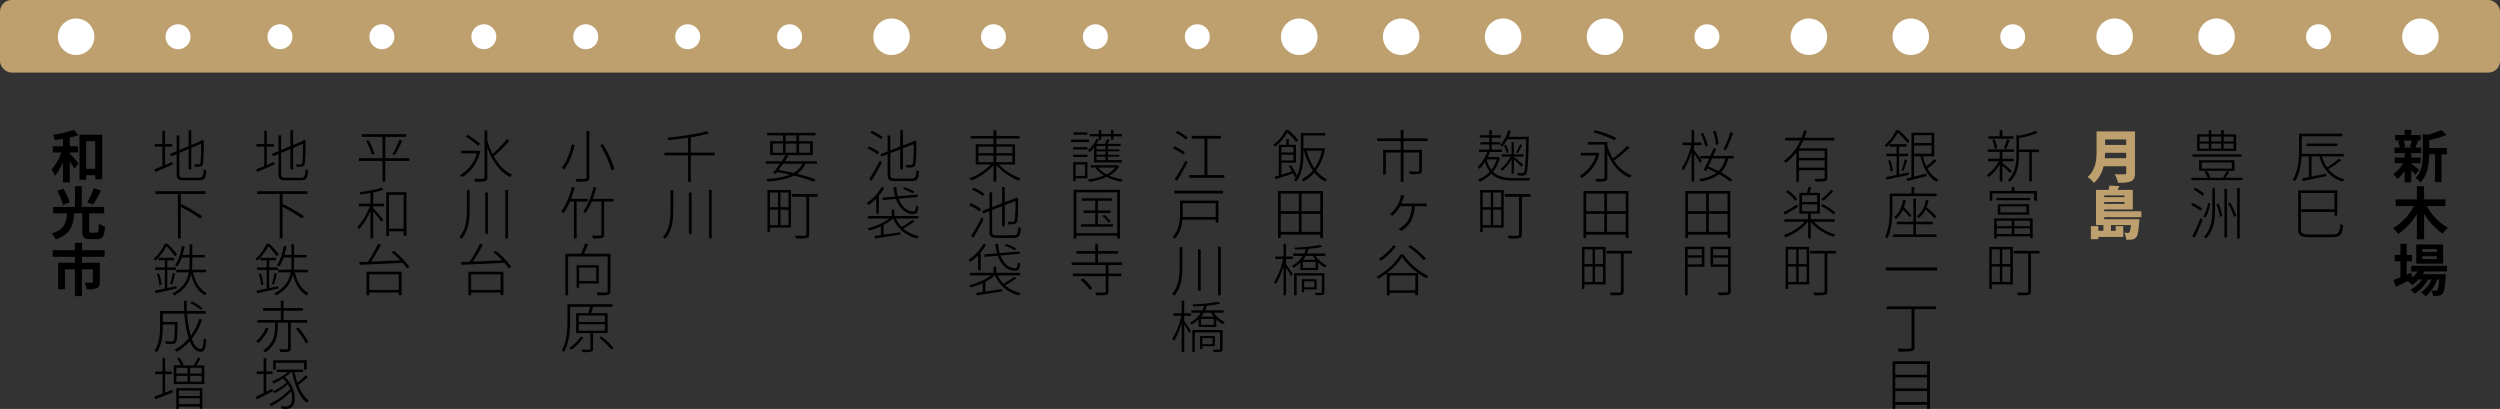 <svg xmlns="http://www.w3.org/2000/svg" width="1227.659" height="200.8"><rect width="100%" height="100%" fill="#333333" stroke="none"/><defs><clipPath id="a"><path fill="none" d="M0 0h1227.659v200.8H0z"/></clipPath></defs><g clip-path="url(#a)"><rect width="1227.659" height="35.641" fill="#bda06e" rx="5.669" transform="translate(0 .001)"/><path fill="#fff" d="M596.918 18.041a8.959 8.959 0 1 1-8.959-8.959 8.96 8.96 0 0 1 8.959 8.959"/><path fill="#bda06e" d="M587.959 6.247a11.794 11.794 0 1 1-11.794 11.794 11.807 11.807 0 0 1 11.794-11.794m0 17.918a6.125 6.125 0 1 0-6.125-6.124 6.13 6.13 0 0 0 6.125 6.125Z"/><path fill="#fff" d="M546.865 18.041a8.958 8.958 0 1 1-8.959-8.959 8.96 8.96 0 0 1 8.959 8.959"/><path fill="#bda06e" d="M537.907 6.248a11.793 11.793 0 1 1-11.793 11.793 11.807 11.807 0 0 1 11.793-11.793m0 17.918a6.124 6.124 0 1 0-6.124-6.125 6.13 6.13 0 0 0 6.124 6.124Z"/><path fill="#fff" d="M496.813 18.041a8.959 8.959 0 1 1-8.959-8.959 8.96 8.96 0 0 1 8.959 8.959"/><path fill="#bda06e" d="M487.854 6.247a11.793 11.793 0 1 1-11.794 11.794 11.807 11.807 0 0 1 11.794-11.794m0 17.918a6.125 6.125 0 1 0-6.125-6.124 6.13 6.13 0 0 0 6.125 6.124"/><path fill="#fff" d="M446.76 18.041a8.959 8.959 0 1 1-8.96-8.959 8.96 8.96 0 0 1 8.959 8.959M396.707 18.041a8.959 8.959 0 1 1-8.959-8.959 8.96 8.96 0 0 1 8.959 8.959"/><path fill="#bda06e" d="M387.748 6.248a11.793 11.793 0 1 1-11.793 11.793 11.807 11.807 0 0 1 11.793-11.793m0 17.918a6.125 6.125 0 1 0-6.124-6.125 6.13 6.13 0 0 0 6.124 6.125"/><path fill="#fff" d="M346.654 18.041a8.959 8.959 0 1 1-8.954-8.959 8.96 8.96 0 0 1 8.959 8.959"/><path fill="#bda06e" d="M337.695 6.248a11.793 11.793 0 1 1-11.793 11.793 11.807 11.807 0 0 1 11.793-11.793m0 17.918a6.125 6.125 0 1 0-6.124-6.125 6.13 6.13 0 0 0 6.124 6.125"/><path fill="#fff" d="M296.6 18.041a8.959 8.959 0 1 1-8.959-8.959 8.96 8.96 0 0 1 8.959 8.959"/><path fill="#bda06e" d="M287.643 6.248a11.793 11.793 0 1 1-11.793 11.793 11.807 11.807 0 0 1 11.793-11.793m0 17.918a6.125 6.125 0 1 0-6.124-6.125 6.13 6.13 0 0 0 6.124 6.125"/><path fill="#fff" d="M246.549 18.041a8.959 8.959 0 1 1-8.959-8.959 8.96 8.96 0 0 1 8.959 8.959"/><path fill="#bda06e" d="M237.59 6.247a11.793 11.793 0 1 1-11.794 11.794A11.807 11.807 0 0 1 237.59 6.247m0 17.918a6.125 6.125 0 1 0-6.125-6.124 6.13 6.13 0 0 0 6.125 6.124"/><path fill="#fff" d="M196.5 18.041a8.959 8.959 0 1 1-8.959-8.959 8.96 8.96 0 0 1 8.959 8.959"/><path fill="#bda06e" d="M187.537 6.247a11.793 11.793 0 1 1-11.794 11.794 11.807 11.807 0 0 1 11.794-11.794m0 17.918a6.125 6.125 0 1 0-6.125-6.124 6.13 6.13 0 0 0 6.125 6.124"/><path fill="#fff" d="M146.443 18.041a8.959 8.959 0 1 1-8.959-8.959 8.96 8.96 0 0 1 8.959 8.959"/><path fill="#bda06e" d="M137.484 6.247a11.793 11.793 0 1 1-11.794 11.794 11.807 11.807 0 0 1 11.794-11.794m0 17.918a6.125 6.125 0 1 0-6.125-6.124 6.13 6.13 0 0 0 6.125 6.124"/><path fill="#fff" d="M96.39 18.041a8.959 8.959 0 1 1-8.959-8.959 8.96 8.96 0 0 1 8.959 8.959"/><path fill="#bda06e" d="M87.431 6.247a11.793 11.793 0 1 1-11.794 11.794A11.807 11.807 0 0 1 87.431 6.247m0 17.918a6.125 6.125 0 1 0-6.125-6.124 6.13 6.13 0 0 0 6.125 6.124"/><path fill="#fff" d="M46.337 18.041a8.959 8.959 0 1 1-8.959-8.959 8.96 8.96 0 0 1 8.959 8.959M646.971 18.041a8.959 8.959 0 1 1-8.959-8.959 8.96 8.96 0 0 1 8.959 8.959M697.024 18.041a8.959 8.959 0 1 1-8.959-8.959 8.96 8.96 0 0 1 8.959 8.959M747.077 18.041a8.959 8.959 0 1 1-8.959-8.959 8.96 8.96 0 0 1 8.959 8.959M797.13 18.041a8.959 8.959 0 1 1-8.959-8.959 8.96 8.96 0 0 1 8.959 8.959M847.182 18.041a8.959 8.959 0 1 1-8.959-8.959 8.96 8.96 0 0 1 8.959 8.959"/><path fill="#bda06e" d="M838.223 6.248a11.793 11.793 0 1 1-11.793 11.793 11.807 11.807 0 0 1 11.793-11.793m0 17.918a6.124 6.124 0 1 0-6.124-6.125 6.13 6.13 0 0 0 6.124 6.124Z"/><path fill="#fff" d="M897.235 18.041a8.959 8.959 0 1 1-8.959-8.959 8.96 8.96 0 0 1 8.959 8.959M947.288 18.041a8.959 8.959 0 1 1-8.959-8.959 8.96 8.96 0 0 1 8.959 8.959M997.341 18.041a8.959 8.959 0 1 1-8.959-8.959 8.96 8.96 0 0 1 8.959 8.959"/><path fill="#bda06e" d="M988.382 6.247a11.794 11.794 0 1 1-11.794 11.794 11.807 11.807 0 0 1 11.794-11.794m0 17.918a6.125 6.125 0 1 0-6.125-6.124 6.13 6.13 0 0 0 6.125 6.125Z"/><path fill="#fff" d="M1097.447 18.041a8.959 8.959 0 1 1-8.959-8.959 8.96 8.96 0 0 1 8.959 8.959M1147.5 18.041a8.959 8.959 0 1 1-8.959-8.959 8.96 8.96 0 0 1 8.959 8.959"/><path fill="#bda06e" d="M1138.54 6.248a11.793 11.793 0 1 1-11.793 11.793 11.807 11.807 0 0 1 11.793-11.793m0 17.918a6.124 6.124 0 1 0-6.124-6.125 6.13 6.13 0 0 0 6.124 6.124Z"/><path fill="#fff" d="M1047.394 18.041a8.959 8.959 0 1 1-8.959-8.959 8.96 8.96 0 0 1 8.959 8.959M1197.552 18.041a8.959 8.959 0 1 1-8.959-8.959 8.96 8.96 0 0 1 8.959 8.959"/><path d="M1184.073 80.354c1 .7 3.32 2.54 3.963 3.042l-1.926 2.372a26 26 0 0 0-2.037-2.177v5.945h-3.21v-5.61a19.7 19.7 0 0 1-3.544 3.935 12.3 12.3 0 0 0-2.149-2.344 18.3 18.3 0 0 0 5.023-5.386h-4.242V77.34h4.912v-2.149h-4.995v-2.735h2.567a13 13 0 0 0-.837-3.07l1.7-.391h-3.125v-2.707h4.688v-2.539h3.21v2.539h4.632V69h-2.874l1.619.307c-.5 1.2-.95 2.317-1.34 3.154h2.819v2.735h-4.856v2.144h4.6v2.791h-4.6ZM1180.221 69a11 11 0 0 1 .949 3.07l-1.4.391h5.47l-1.842-.391a21 21 0 0 0 1.032-3.07Zm21.378 6.782h-2.651v13.642h-3.21V75.777h-2.847c-.027 4.159-.613 10.047-4.3 13.871a7.65 7.65 0 0 0-2.372-2.261c3.209-3.4 3.544-8.149 3.544-12V65.73l1.925.53a32.8 32.8 0 0 0 7.117-2.456l2.651 2.429a45.3 45.3 0 0 1-8.568 2.567v3.907h8.708ZM1191.719 101.2a27.7 27.7 0 0 0 10.327 10.661 13 13 0 0 0-2.484 2.9 30.94 30.94 0 0 1-9.182-9.851v12.59h-3.545v-12.449a29.5 29.5 0 0 1-9.21 9.823 17 17 0 0 0-2.484-2.846 26.65 26.65 0 0 0 10.244-10.829h-8.959v-3.293h10.409v-6.475h3.545v6.475h10.465v3.294ZM1190.519 133.321c-.223.446-.5.893-.781 1.339h11.331s-.028.754-.056 1.145c-.391 5.442-.837 7.675-1.591 8.484a2.6 2.6 0 0 1-1.842.949 18 18 0 0 1-2.819.056 6.6 6.6 0 0 0-.753-2.6c.893.084 1.618.084 1.982.084a.95.95 0 0 0 .836-.307c.391-.419.726-1.842 1.033-5.219h-1.088a19.9 19.9 0 0 1-5.582 8.261 9.1 9.1 0 0 0-2.344-1.842 15.36 15.36 0 0 0 5.191-6.419h-1.647a21.3 21.3 0 0 1-6.53 7.005 9.8 9.8 0 0 0-2.177-1.954 16.8 16.8 0 0 0 5.693-5.051h-1.647a17.4 17.4 0 0 1-3.265 2.735 11.5 11.5 0 0 0-2.177-1.954 997 997 0 0 1-5.721 2.847l-1.228-3.349c.949-.362 2.121-.837 3.433-1.367V128.3h-2.791v-3.126h2.791v-5.5h3.07v5.5h2.623v3.126h-2.623v6.586l2.233-.977.585 2.372a13.6 13.6 0 0 0 2.568-2.958h-3.153v-2.793h17.554v2.791Zm9.21-3.852h-13.2v-9.433h13.2Zm-3.07-7.144h-7.2v1.34h7.2Zm0 3.517h-7.2v1.34h7.2ZM1149.757 78.708a52.4 52.4 0 0 1-6.391 4.325 14.83 14.83 0 0 0 7.954 5 8.4 8.4 0 0 0-.893 1.144c-6-1.758-9.629-6.028-11.443-12.363h-3.851v9.907c2.2-.446 4.689-.977 7.145-1.479l.111 1.228c-4.158.893-8.568 1.786-11.582 2.428l-.279-1.284c.921-.167 2.037-.391 3.265-.642V76.81h-3.572c-.223 4.047-.977 8.707-3.237 12.2a4.2 4.2 0 0 0-1.144-.726c2.846-4.381 3.125-10.41 3.125-14.819v-7.818h21.211v1.283h-19.871v6.531c0 .67 0 1.367-.028 2.093h20.68v1.256h-10.745a19.1 19.1 0 0 0 2.484 5.33 47 47 0 0 0 5.917-4.186Zm-17.136-8.233h15.21v1.256h-15.21ZM1145.515 115.126c2.93 0 3.377-1.033 3.767-5.135a4 4 0 0 0 1.368.586c-.474 4.41-1.144 5.861-5.247 5.861h-11.554c-4.047 0-5.3-.782-5.3-4.075V93.469h19.2v12.419h-1.367v-1.814h-16.494v8.345c0 2.093.67 2.707 3.74 2.707Zm-15.629-12.364h16.494V94.78h-16.494ZM1101.152 87.3v1.144h-25.034V87.3h7.982a11.9 11.9 0 0 0-1.479-2.9l1.144-.391a11.2 11.2 0 0 1 1.591 2.991l-.781.307h7.786l-.7-.279a21.4 21.4 0 0 0 1.814-3.07l1.2.447c-.613 1.06-1.255 2.093-1.841 2.9Zm-.5-10.354h-24v-1.113h24Zm-2.54-2.846h-19.2v-8.15h5.749v-2.089h1.228v2.092h4.856v-2.092h1.228v2.092h6.14Zm-18.224 4.605h17.412v5.163h-17.415Zm.279-9.238h4.493v-2.4h-4.493Zm0 3.544h4.493V70.53h-4.493Zm1.033 9.768h14.763v-3.011H1081.2Zm4.688-13.312h4.856v-2.4h-4.856Zm0 3.544h4.856V70.53h-4.856Zm10.94-5.944h-4.856v2.4h4.856Zm0 3.46h-4.856v2.484h4.856ZM1076.677 99.665a34 34 0 0 1 4.8 2.735l-.809 1.088a30.5 30.5 0 0 0-4.745-2.846Zm3.851 7.451 1.088.754c-1.116 2.847-2.623 6.391-3.879 8.847l-1.2-.726a83 83 0 0 0 3.991-8.875m-2.512-14.958a25.3 25.3 0 0 1 4.466 3.014l-.838 1.061a26.4 26.4 0 0 0-4.437-3.154Zm7.34 7.786c-.418 2.289-1.116 5.219-2.344 6.949l-1.061-.558a18.2 18.2 0 0 0 2.345-6.7Zm2.344-7.507v9.935c0 5.442-.474 10.633-4.353 14.736a5 5 0 0 0-1.061-.809c3.712-3.908 4.131-8.848 4.131-13.927v-9.935Zm1.759 7.507a26.4 26.4 0 0 1 1.814 6.14l-1.117.363a27.4 27.4 0 0 0-1.786-6.2Zm4.158 16.662h-1.284V92.744h1.284Zm1.507-17.108a25.9 25.9 0 0 1 3.014 6.53l-1.116.5a28.9 28.9 0 0 0-2.958-6.642Zm4.744 17.61h-1.312v-24.7h1.312Z"/><path fill="#bda06e" d="M1048.417 84.9c0 2.288-.53 3.433-1.953 4.1-1.479.7-3.516.782-6.363.782a16.4 16.4 0 0 0-1.675-4.27c1.786.139 4.13.111 4.8.111.642 0 .866-.223.866-.781v-3.21h-11.136a14.84 14.84 0 0 1-4.689 8.178 15.7 15.7 0 0 0-3.153-2.931c4.1-3.405 4.437-8.624 4.437-12.782v-9.568h18.866Zm-4.325-7.2v-2.677h-10.354a47 47 0 0 1-.168 2.679Zm-10.354-6.53h10.354v-2.677h-10.354ZM1033.291 106.67v.976h17.3a14 14 0 0 1-.111 1.4c-.335 4.521-.754 6.642-1.48 7.479a3.22 3.22 0 0 1-2.009 1.089 17 17 0 0 1-2.9.111 8.5 8.5 0 0 0-.949-3.461 11 11 0 0 0 1.73.112.99.99 0 0 0 .809-.307c.279-.335.531-1.339.754-3.544h-9.824v2.819h2.344v-2.289h3.712v5.3h-12.252v1.116h-3.656v-6.419h3.656v2.289h2.484v-2.819h-3.628v-17.3h6.224c.139-.726.279-1.48.335-2.093l4.911.279a16 16 0 0 1-.865 1.814h7.452v9.628h-14.038v.893h18.252v2.931Zm0-9.88h9.963v-.837h-9.963Zm9.963 2.4h-9.963v.949h9.963Z"/><path d="M987.142 85.042a47 47 0 0 0-3.851-3.656v7.759h-1.312v-8.4a24.5 24.5 0 0 1-5.358 6.224 6.4 6.4 0 0 0-.977-.977 20.45 20.45 0 0 0 5.945-6.81H976.2v-1.229h5.777v-3.376h-5.861v-1.2h12.95v1.2h-5.777v3.376h5.582v1.228h-5.582v.893c1.116.838 4.019 3.266 4.689 3.907Zm1.507-16.913h-12.14v-1.2h5.47v-2.986h1.312v2.987h5.358Zm-9.07 4.968a16.5 16.5 0 0 0-1.228-4.409l1.116-.224a14.7 14.7 0 0 1 1.284 4.327Zm4.438-.306a26.5 26.5 0 0 0 1.59-4.382l1.256.335c-.5 1.479-1.172 3.237-1.7 4.381Zm17.219 1.9h-3.46v14.342h-1.312V74.688h-5V76c0 4.186-.53 9.517-4.521 13.34a3 3 0 0 0-.949-.921c3.768-3.544 4.186-8.428 4.186-12.419v-9.768l1.2.418a43.3 43.3 0 0 0 8.233-2.4l1.117 1a46 46 0 0 1-9.266 2.54v5.637h9.768ZM1000.231 93.777v4.8h-1.339V95h-20.541v3.572h-1.283v-4.8h10.8v-1.949h1.34v1.954Zm-20.987 13.479h18.922v9.712h-1.312v-.893h-16.326v1.061h-1.284Zm17.666-8.931h-16.494v-1.116h16.494Zm-16.382 12.755h7.372v-2.68h-7.368Zm0 3.851h7.372v-2.791h-7.368Zm.5-14.652h15.4v5.107h-15.4Zm1.255 4.019h12.838v-2.931h-12.835Zm14.568 4.1h-7.675v2.679h7.675Zm0 3.739h-7.675v2.791h7.675ZM988.426 139.684h-10.354v2.205h-1.2v-20.653h11.554Zm-10.354-10.019h3.991v-7.2h-3.991Zm0 8.791h3.991v-7.563h-3.991Zm9.126-15.992h-3.963v7.2h3.965Zm0 8.429h-3.963v7.563h3.965Zm14.317-6.391h-4.186v18.419c0 1.117-.307 1.619-1.172 1.87a28.7 28.7 0 0 1-5.247.223 8 8 0 0 0-.5-1.367c2.232.056 4.242.028 4.8.028.586-.028.753-.2.753-.726V124.5H988.9v-1.31h12.614ZM936.724 70.279a37 37 0 0 0-4.745-5.163 25.5 25.5 0 0 1-5.609 7.061 5 5 0 0 0-.893-.837 21 21 0 0 0 5.609-7.424h1.368a42.5 42.5 0 0 1 5.246 5.359Zm.641 15.573c-3.878.837-8.009 1.73-10.912 2.344l-.362-1.228c1.4-.279 3.209-.642 5.246-1.06V76.7H926.4v-1.2h4.939v-3.491h-3.432v-1.228h8.344v1.228h-3.684V75.5h4.466v1.2h-4.466v8.959c1.508-.307 3.1-.642 4.689-.977Zm-9.125-7.228a22.6 22.6 0 0 1 1.311 5.358l-1.144.279a21.1 21.1 0 0 0-1.228-5.386Zm5.553 5a46 46 0 0 0 1.535-5.358l1.2.418c-.559 1.759-1.256 3.936-1.815 5.3Zm17.164-4.605a32.7 32.7 0 0 1-4.466 3.657 12.27 12.27 0 0 0 5.331 5.441 7 7 0 0 0-.921 1.117c-3.963-2.2-6.5-6.838-7.786-12.5h-3.182v9.991c1.87-.446 3.935-.977 6-1.507l.14 1.256c-3.377.893-6.865 1.786-9.489 2.456l-.418-1.312c.725-.167 1.562-.363 2.483-.558V65.172h11.164v11.554h-5.5a24 24 0 0 0 1.646 4.912 32 32 0 0 0 4.019-3.517Zm-11.024-8.791h8.6V66.4h-8.6Zm0 5.247h8.6v-4.024h-8.6ZM929.3 96.316v6.5c0 4.159-.335 10.1-2.539 14.261a8 8 0 0 0-1.145-.753c2.149-3.991 2.373-9.517 2.373-13.508v-7.783h10.689v-3.21h1.367v3.21h10.94v1.283Zm21.713 18.784v1.255h-21.378V115.1h9.936v-4.968h-8.094V108.9h8.094V97.544h1.311V108.9h8.289v1.228h-8.289v4.972Zm-15.154-16.83a19.6 19.6 0 0 1-.977 3.628 28.7 28.7 0 0 1 3.8 3.879l-.865.838a38 38 0 0 0-3.377-3.629 13 13 0 0 1-3.35 4.55 6.6 6.6 0 0 0-1.032-.81c2.4-1.925 3.851-4.884 4.521-8.623Zm11.163 0a18 18 0 0 1-.977 3.517 52 52 0 0 1 4.94 4.6l-.921.893a49 49 0 0 0-4.493-4.381 12.25 12.25 0 0 1-3.321 4.158 8 8 0 0 0-1.005-.865c2.4-1.73 3.88-4.521 4.493-8.093ZM926.007 131.34h25.285v1.479h-25.285zM950.706 151.795h-10.549v18.5c0 1.34-.447 1.814-1.424 2.093a36 36 0 0 1-6.335.252 6.8 6.8 0 0 0-.642-1.479c2.819.083 5.275.055 6 .027.67-.027.922-.223.922-.865v-18.528h-12.2v-1.339h24.225ZM947.692 177.413v23.359h-1.368v-2.009H930.7v2.009h-1.34v-23.359Zm-17 6.642h15.628v-5.331H930.7Zm0 6.67h15.628v-5.386H930.7Zm15.628 1.312H930.7v5.414h15.628ZM885.524 68.967a34 34 0 0 1-2.037 3.852h13.842v14.372c0 1-.223 1.451-1.005 1.675a21.5 21.5 0 0 1-4.8.251 10 10 0 0 0-.474-1.34c2.065.084 3.795.056 4.325.028.5 0 .642-.167.642-.642v-3.6H883.4V89.2h-1.312V74.828a23.6 23.6 0 0 1-5.219 5.191 6 6 0 0 0-.837-1.033 24.96 24.96 0 0 0 8.093-10.019h-7.535v-1.284h8.093A31 31 0 0 0 886 63.944l1.312.307a36 36 0 0 1-1.228 3.432h14.652v1.284Zm10.493 5.08H883.4v3.516h12.615Zm0 4.716H883.4v3.572h12.615ZM882.928 101.591c-2.2 1.311-4.577 2.707-6.391 3.795l-.725-1.088c1.7-.921 4.241-2.428 6.725-3.852Zm7.814 7.283a22.8 22.8 0 0 0 10.606 6.336 6 6 0 0 0-.949 1.116c-4.131-1.368-8.68-4.13-11.191-7.368v8.094h-1.34v-8.178h-.028c-2.539 3.294-7.117 6.2-11.052 7.647a6.2 6.2 0 0 0-.921-1.116 25.15 25.15 0 0 0 10.382-6.531h-9.963v-1.228h11.582v-2.707h-4.242v-10.27h3.628a27 27 0 0 0 .837-2.874l1.4.335c-.308.837-.642 1.758-.949 2.539h5.135v10.27h-4.465v2.707h11.721v1.228Zm-9.153-10.242a18.5 18.5 0 0 0-4.633-4.382l.921-.781a18.1 18.1 0 0 1 4.688 4.27Zm3.32.586h7.452v-3.377h-7.452Zm0 4.55h7.452v-3.4h-7.452Zm15.517 1.562a34 34 0 0 0-6.223-4.242l.782-.865a34.3 34.3 0 0 1 6.307 4.1Zm-.167-11.414a40 40 0 0 1-4.912 4.661l-1.005-.7a34.3 34.3 0 0 0 4.8-4.633ZM888.426 139.684h-10.354v2.205h-1.2v-20.653h11.554Zm-10.354-10.019h3.991v-7.2h-3.991Zm0 8.791h3.991v-7.563h-3.991Zm9.126-15.992h-3.963v7.2h3.965Zm0 8.429h-3.963v7.563h3.965Zm14.317-6.391h-4.186v18.419c0 1.117-.307 1.619-1.172 1.87a28.7 28.7 0 0 1-5.247.223 8 8 0 0 0-.5-1.367c2.232.056 4.242.028 4.8.028.586-.028.753-.2.753-.726V124.5H888.9v-1.31h12.614ZM834.881 80.047c-.53-.948-1.925-3.1-2.93-4.548v13.646h-1.284V74.521a33.5 33.5 0 0 1-4.074 9.21 6.5 6.5 0 0 0-.838-1.116c1.87-2.456 3.8-7.2 4.717-11.331h-4.214V70h4.409v-6.084h1.284V70h3.6v1.284h-3.6v2.568c.838 1.032 3.21 4.27 3.74 5.107Zm13.759-2.232a13.38 13.38 0 0 1-3.54 6.865 34 34 0 0 1 5.61 3.628l-1.033.949a37.5 37.5 0 0 0-5.554-3.684c-2.149 1.7-5.107 2.875-9.07 3.6a3.8 3.8 0 0 0-.726-1.2c3.74-.587 6.5-1.591 8.512-3.1a57 57 0 0 0-4.381-2.093l-.586 1.173-1.256-.475a104 104 0 0 0 2.707-5.665h-4.382v-1.254h4.94c.586-1.34 1.144-2.623 1.591-3.768l1.34.279c-.447 1.089-.95 2.261-1.508 3.489h10.048v1.256Zm-11.191-5.833a28.5 28.5 0 0 0-2.288-6.363l1.2-.335a28.6 28.6 0 0 1 2.316 6.251Zm3.293 5.833c-.614 1.367-1.228 2.735-1.814 3.963a63 63 0 0 1 4.94 2.232 12.2 12.2 0 0 0 3.377-6.195Zm1.87-6.754a31.7 31.7 0 0 0-1.34-6.586l1.228-.2a30 30 0 0 1 1.424 6.531Zm8.512-5.749a72.5 72.5 0 0 1-3.656 8.456l-1.088-.5a56.4 56.4 0 0 0 3.4-8.456ZM849.673 93.8v23.108h-1.339v-1.7h-19.4v1.7H827.6V93.8Zm-20.736 9.908h8.875v-8.6h-8.875Zm0 10.158h8.875v-8.847h-8.875Zm19.4-18.754h-9.182v8.6h9.182Zm0 9.908h-9.182v8.847h9.182ZM836.975 131.032h-8.2v13.955h-1.34v-23.834h9.545Zm-8.2-5.637h6.921v-3.042h-6.926Zm6.921 1.116h-6.926v3.289h6.921Zm14.204 16.354c0 1.089-.306 1.619-1.088 1.843a23.4 23.4 0 0 1-4.772.251 7 7 0 0 0-.559-1.424c2.038.084 3.852.056 4.382.028s.7-.139.7-.7v-11.831h-8.568v-9.879h9.905Zm-8.623-17.47h7.284v-3.042h-7.284Zm7.284 1.116h-7.284v3.321h7.284ZM785.412 75.386a20.25 20.25 0 0 1-8.6 12.028 6 6 0 0 0-1.033-1.032 18.28 18.28 0 0 0 7.927-10.048h-7.4v-1.283h7.954l.251-.084Zm14.875-2.959a74 74 0 0 1-7.7 6.447 17.86 17.86 0 0 0 8.708 7.284 5.2 5.2 0 0 0-.921 1.117c-5.163-2.121-8.819-6.5-11.08-12.2v12.144c0 1-.251 1.451-.976 1.7a20 20 0 0 1-4.438.251 5.9 5.9 0 0 0-.5-1.367c1.841.056 3.46.056 3.907.028.5-.028.641-.168.641-.614V71h-8.149v-1.28h9.517v1.786a29 29 0 0 0 2.679 6.363 56 56 0 0 0 7.117-6.279Zm-7.368-3.516a52.8 52.8 0 0 0-10.354-3.879l.614-1.089a50.7 50.7 0 0 1 10.382 3.684ZM799.673 93.8v23.108h-1.339v-1.7h-19.4v1.7H777.6V93.8Zm-20.736 9.908h8.875v-8.6h-8.875Zm0 10.158h8.875v-8.847h-8.875Zm19.4-18.754h-9.182v8.6h9.182Zm0 9.908h-9.182v8.847h9.182ZM788.426 139.684h-10.354v2.205h-1.2v-20.653h11.554Zm-10.354-10.019h3.991v-7.2h-3.991Zm0 8.791h3.991v-7.563h-3.991Zm9.126-15.992h-3.963v7.2h3.965Zm0 8.429h-3.963v7.563h3.965Zm14.317-6.391h-4.186v18.419c0 1.117-.307 1.619-1.172 1.87a28.7 28.7 0 0 1-5.247.223 8 8 0 0 0-.5-1.367c2.232.056 4.242.028 4.8.028.586-.028.753-.2.753-.726V124.5H788.9v-1.31h12.614ZM751.375 87.443a3.2 3.2 0 0 0-.557 1.256h-7.425c-4.771 0-8.4-.726-11.023-3.433a17.3 17.3 0 0 1-5.722 3.963 6 6 0 0 0-.836-1.061 15.9 15.9 0 0 0 5.748-3.851 15.2 15.2 0 0 1-2.315-4.773 20 20 0 0 1-2.735 3.377 11 11 0 0 0-.977-.921 18.55 18.55 0 0 0 4.772-7.367h-4.019V73.46h5.052v-2.511h-4.382v-1.117h4.382v-2.26h-4.718v-1.144h4.718v-2.512h1.227v2.512h4.466v1.144h-4.466v2.26h4.02v1.117h-4.02v2.511h4.995v1.173h-5.888a25 25 0 0 1-1.06 2.512h4.883l.252-.084.782.391a18.1 18.1 0 0 1-3.349 6.893c2.455 2.456 5.888 3.1 10.242 3.1ZM730 78.289a14.6 14.6 0 0 0 2.346 5.079 15.1 15.1 0 0 0 2.623-5.079Zm10.188-9.908a20 20 0 0 1-2.484 3.712 6.7 6.7 0 0 0-1.116-.782 17.64 17.64 0 0 0 4.047-7.367l1.311.279a27 27 0 0 1-1.172 2.958h9.935v.781c-.251 12.475-.5 16.355-1.256 17.415a1.71 1.71 0 0 1-1.563.838c-.614.028-1.59.028-2.567-.028a2.94 2.94 0 0 0-.364-1.256 24 24 0 0 0 2.541.084.79.79 0 0 0 .836-.391c.558-.81.865-4.8 1.117-16.243Zm2.093 16.885v-7.089a19.5 19.5 0 0 1-4.633 5.694 5.2 5.2 0 0 0-.893-.866 16.8 16.8 0 0 0 5.024-6.112h-4.383v-1.116h4.885v-6h1.115v6h4.718v1.116h-4.718V77c.893.7 3.825 3.237 4.521 3.879l-.669 1.061c-.725-.782-2.623-2.624-3.852-3.712v7.033Zm-2.82-14.15a14.5 14.5 0 0 1 1.451 3.684l-1.031.391a15.3 15.3 0 0 0-1.368-3.8Zm8.011.112a38 38 0 0 1-2.094 3.991l-.893-.391a29 29 0 0 0 1.953-3.963ZM738.426 111.777h-10.354v2.205h-1.2V93.329h11.554Zm-10.354-10.019h3.991v-7.2h-3.991Zm0 8.791h3.991v-7.563h-3.991Zm9.128-15.992h-3.963v7.2h3.963Zm0 8.429h-3.963v7.563h3.963Zm14.315-6.386h-4.186v18.419c0 1.117-.307 1.619-1.172 1.87a28.7 28.7 0 0 1-5.247.223 8 8 0 0 0-.5-1.367c2.232.056 4.242.028 4.8.028.586-.028.753-.195.753-.726V96.6H738.9v-1.317h12.614ZM689.208 69.275V73.6h9.042v10.02c0 .948-.223 1.395-1 1.646a22 22 0 0 1-4.885.252 6.5 6.5 0 0 0-.5-1.34c2.205.056 3.879.056 4.41.028s.642-.168.642-.586v-8.708h-7.7v14.373h-1.377V74.912h-7.312v10.745h-1.311V73.6h8.623v-4.325h-11.61v-1.312h11.61v-4.186h1.368v4.186h11.777v1.312ZM689.1 97.432a28 28 0 0 1-.949 2.512h10.466a16 16 0 0 0 1.981-.084v1.451a50 50 0 0 0-1.981-.055h-3.879c-.447 6.39-2.763 9.767-6.587 12.112l-1.423-1a8.3 8.3 0 0 0 1.954-1.144c2.064-1.591 4.325-4.159 4.66-9.963h-5.8a18.5 18.5 0 0 1-3.712 4.66l-1.311-.753a15.2 15.2 0 0 0 3.907-4.717 12.8 12.8 0 0 0 1.283-3.265 7 7 0 0 0 .224-1.395l1.647.307c-.2.474-.308.893-.475 1.339M689.068 124.893a33.75 33.75 0 0 0 12.308 10.66 10.5 10.5 0 0 0-.893 1.145 39 39 0 0 1-4.075-2.568v10.856h-1.368v-1.171h-12.67v1.228h-1.34V134.1a34 34 0 0 1-4.242 2.819 4.5 4.5 0 0 0-.837-1.033c4.884-2.6 9.573-7.005 11.833-11Zm-3.517-3.992a31.4 31.4 0 0 1-7.4 7.145 7.7 7.7 0 0 0-1.117-.949 26.2 26.2 0 0 0 7.229-6.67Zm10.8 13.173a33.3 33.3 0 0 1-7.87-7.842 31.2 31.2 0 0 1-7.424 7.842Zm-1.311 1.226h-12.67v7.284h12.67Zm4.047-7.507a40.8 40.8 0 0 0-7.563-6.642l1.032-.782a43.3 43.3 0 0 1 7.647 6.587ZM636.584 69.833a35 35 0 0 0-4.382-4.8 24.7 24.7 0 0 1-6.028 6.977 3.5 3.5 0 0 0-.921-.782 21.45 21.45 0 0 0 6.056-7.312h1.423a37.7 37.7 0 0 1 4.828 4.968Zm14.094 3.209A25.6 25.6 0 0 1 646.3 83.7a15.15 15.15 0 0 0 5.358 4.353 6 6 0 0 0-.949 1.088 16.8 16.8 0 0 1-5.246-4.409 18.2 18.2 0 0 1-5.415 4.382 6.3 6.3 0 0 0-.921-1.033 16.9 16.9 0 0 0 5.526-4.41 28.8 28.8 0 0 1-4.242-9.656h-.335v1.2c0 4.3-.418 10.1-3.6 14.01a5 5 0 0 0-1.06-.781 13.6 13.6 0 0 0 1.255-1.87l-.893.446a19 19 0 0 0-.809-1.841 384 384 0 0 1-8.484 2.846l-.558-1.283a65 65 0 0 0 2.037-.587V71.117h3.712V68.3h1.2v2.819h3.544v8.761h-7.2v5.92c1.619-.5 3.433-1.06 5.219-1.646a33 33 0 0 0-1.563-2.568l1.088-.474a26 26 0 0 1 2.875 5.107c1.758-3.461 1.953-7.591 1.953-11v-9.907h11.973v1.256h-10.693v6.195h9.545l.251-.083Zm-21.462 1.842h5.944v-2.651h-5.944Zm5.945 1.089h-5.944v2.819h5.944Zm6.5-1.954a26.7 26.7 0 0 0 3.824 8.624 23.5 23.5 0 0 0 3.655-8.624ZM649.673 93.8v23.108h-1.339v-1.7h-19.4v1.7H627.6V93.8Zm-20.736 9.908h8.875v-8.6h-8.875Zm0 10.158h8.875v-8.847h-8.875Zm19.4-18.754h-9.182v8.6h9.182Zm0 9.908h-9.182v8.847h9.182ZM631.533 129.777c.809 1.06 2.818 4.046 3.293 4.8l-.809 1.06c-.419-.893-1.619-2.9-2.484-4.27v13.592h-1.256v-14.4a35.1 35.1 0 0 1-3.74 8.987 8.3 8.3 0 0 0-.837-1.117 34.3 34.3 0 0 0 4.381-11.247h-3.823v-1.256h4.019v-6.196h1.256v6.195h3.293v1.256h-3.293Zm14.457-4.1a14.66 14.66 0 0 0 5.525 4.633 5.3 5.3 0 0 0-.921 1.033 14.8 14.8 0 0 1-3.321-2.484v3.795h-8.707v-3.684a17.6 17.6 0 0 1-3.349 2.54 2.3 2.3 0 0 0-.894-.893 14.9 14.9 0 0 0 5.359-4.94h-4.633v-1.2h5.331a10 10 0 0 0 .865-2.177c-1.786.14-3.628.223-5.275.252a2.6 2.6 0 0 0-.363-.978 78.4 78.4 0 0 0 12.727-1.311l.893.977a48 48 0 0 1-6.587.949 15 15 0 0 1-.865 2.288h9.154v1.2Zm4.381 17.722c0 .754-.168 1.144-.781 1.367a14.8 14.8 0 0 1-3.517.2 5.6 5.6 0 0 0-.447-1.172c1.48.028 2.652.028 3.043 0 .334-.029.446-.112.446-.391V135.3h-12.363v9.712H635.5v-10.854h14.875Zm-9.936-1.284v1.368h-1.144v-6.391h7.257v5.023Zm5.61-13.452h-6.251v2.93h6.251Zm-4.912-2.986a14 14 0 0 1-1.311 1.926h6.251a15 15 0 0 1-1.423-1.926Zm-.7 15.434h5v-2.986h-5ZM581.086 75.861a35 35 0 0 0-5.107-3.014l.754-1a36 36 0 0 1 5.079 2.9Zm-4.214 12.057a81 81 0 0 0 5.3-9.1l.978.894c-1.48 2.9-3.517 6.586-5.136 9.1Zm1.312-23.639a38 38 0 0 1 5.051 3.21l-.837 1.088a30.8 30.8 0 0 0-5.024-3.377Zm23.052 21.685V87.3h-17.248v-1.34h7.48V68.047h-6.252v-1.34h14.317v1.34h-6.642v17.917ZM598.306 109.294h-1.34v-1.423h-16.3c-.307 3.209-1.228 6.725-3.767 9.349a4.2 4.2 0 0 0-1.061-.921c3.21-3.321 3.6-7.87 3.6-11.415v-6.391h18.867ZM600.594 95h-23.917v-1.34h23.917Zm-19.787 4.772v5.135c0 .531 0 1.089-.028 1.675h16.187v-6.81ZM580.612 121.348v9.352c0 5.275-.447 10.411-3.991 14.513a7.7 7.7 0 0 0-1.061-.893c3.322-3.851 3.712-8.735 3.712-13.62v-9.349Zm9.014 21.35h-1.34v-20.261h1.34Zm9.88 2.289h-1.367v-23.778h1.367ZM581.533 157.683c.809 1.061 2.818 4.047 3.293 4.8l-.809 1.06c-.419-.893-1.619-2.9-2.484-4.27v13.591h-1.256v-14.4a35 35 0 0 1-3.74 8.986 8.3 8.3 0 0 0-.837-1.116 34.3 34.3 0 0 0 4.381-11.247h-3.823v-1.256h4.019v-6.2h1.256v6.2h3.293v1.256h-3.293Zm14.457-4.1a14.66 14.66 0 0 0 5.525 4.633 5.3 5.3 0 0 0-.921 1.032 14.7 14.7 0 0 1-3.321-2.484v3.8h-8.707v-3.684a17.6 17.6 0 0 1-3.349 2.54 2.3 2.3 0 0 0-.894-.893 14.9 14.9 0 0 0 5.359-4.94h-4.633v-1.2h5.331a10 10 0 0 0 .865-2.177 89 89 0 0 1-5.275.251 2.6 2.6 0 0 0-.363-.977 78.6 78.6 0 0 0 12.727-1.311l.893.976a47.4 47.4 0 0 1-6.587.949 15 15 0 0 1-.865 2.289h9.154v1.2Zm4.381 17.721c0 .754-.168 1.145-.781 1.368a15 15 0 0 1-3.517.2 5.5 5.5 0 0 0-.447-1.171c1.48.027 2.652.027 3.043 0 .334-.029.446-.112.446-.392v-8.093h-12.363v9.712H585.5v-10.863h14.875Zm-9.936-1.283v1.367h-1.144v-6.391h7.257v5.024Zm5.61-13.452h-6.251v2.93h6.251Zm-4.912-2.986a14 14 0 0 1-1.311 1.926h6.251a15 15 0 0 1-1.423-1.926Zm-.7 15.433h5v-2.986h-5ZM534.742 69.749H525.9v-1.2h8.847Zm-.726 17.805h-5.8v1.368h-1.228v-9.293h7.033Zm-7.005-15.293h7.005v1.172h-7.005Zm0 3.684h7.005v1.145h-7.005Zm6.949-9.824h-6.754v-1.144h6.754Zm-5.749 20.233h4.6V80.8h-4.6Zm9.014-13.982a18 18 0 0 1-2.065 2.261 3.9 3.9 0 0 0-.977-.753 16.3 16.3 0 0 0 4.27-5.666l1.089.279v-1.507h-4.382v-1.172h4.382v-1.926h1.258v1.926h4.744v-1.926h1.256v1.926h4.158v1.172H546.8v1.647h-1.256v-1.647H540.8v1.647h-1.23a20 20 0 0 1-1.117 2.009h4.131a21 21 0 0 0 1.06-2.344l1.228.362a22 22 0 0 1-1 1.982h6.447v1.089h-6.252v1.618h5.554v.977h-5.554v1.646h5.554v.977h-5.554v1.7h6.866v1.091h-13.7Zm12.42 9.182a12.23 12.23 0 0 1-4.968 4.689 26.1 26.1 0 0 0 6.782 1.87 4.8 4.8 0 0 0-.809 1.088 26 26 0 0 1-7.257-2.317 32 32 0 0 1-8.456 2.373 7.6 7.6 0 0 0-.642-1.117 30.4 30.4 0 0 0 7.843-1.925 13.3 13.3 0 0 1-4.075-3.628l.809-.307h-3.209v-1.117h12.949l.223-.055Zm-6.81-9.823h-4.382v1.619h4.382Zm0 2.595h-4.382v1.646h4.382Zm0 2.623h-4.382v1.7h4.382Zm-3.572 5.331a12.1 12.1 0 0 0 4.158 3.349 12 12 0 0 0 4.326-3.349ZM550.008 93.19v23.974h-1.4v-1.423h-20.061v1.423h-1.34V93.19Zm-1.4 1.257h-20.061v20.038h20.066Zm-2.008 15.684v1.169h-15.737v-1.172h6.977v-5.554h-5.693v-1.228h5.693v-4.769h-6.53v-1.228h14.651v1.228H539.1v4.772h6.14v1.228h-6.14v5.554Zm-4.354-4.661a19.8 19.8 0 0 1 3.125 3.293l-.92.642a18.2 18.2 0 0 0-3.126-3.377ZM544.342 130.139v4.187h6.252v1.284h-6.252v7.451c0 1.033-.278 1.479-1.088 1.73a29 29 0 0 1-4.939.2 7 7 0 0 0-.475-1.34c2.149.056 3.963.028 4.437 0 .559 0 .7-.139.7-.586v-7.455h-16.161v-1.284h16.159v-4.187H526.23v-1.311h11.61v-4.214h-9.24V123.3h9.238v-3.57h1.339v3.57h9.8v1.312h-9.8v4.214h11.806v1.311Zm-12.586 6.561a20.7 20.7 0 0 1 4.605 4.884l-1.228.809a19.7 19.7 0 0 0-4.522-4.912ZM490.547 80.8a27.7 27.7 0 0 0 10.717 6.81 4.7 4.7 0 0 0-.977 1.116 30.1 30.1 0 0 1-11.051-7.619v8.066h-1.368v-8.038a29.85 29.85 0 0 1-10.912 7.535 4.4 4.4 0 0 0-.949-1.088 28.46 28.46 0 0 0 10.549-6.782h-7.423v-9.963h8.735v-2.791h-11.247v-1.284h11.247v-2.818h1.368v2.818h11.47v1.284h-11.47v2.791h9.209V80.8Zm-10.1-5.554h7.423v-3.237h-7.423Zm0 4.382h7.423v-3.265h-7.423Zm8.791-4.382h7.87v-3.237h-7.87Zm7.87 1.117h-7.87v3.265h7.87ZM481 103.768a27 27 0 0 0-5.051-3.014l.754-.977a25.3 25.3 0 0 1 5.023 2.874Zm-4.158 12.056a89 89 0 0 0 5.219-9.07l.976.836a103 103 0 0 1-5.023 9.1Zm5.777-19.62a27.7 27.7 0 0 0-5.275-3.069l.754-1.005a30.2 30.2 0 0 1 5.274 2.986Zm15.126 19.369c1.786 0 2.065-.81 2.289-4.158a4.1 4.1 0 0 0 1.283.586c-.279 3.655-.753 4.827-3.6 4.827h-7.981c-2.959 0-3.852-.613-3.852-3.265v-9.907l-3.07 1.171-.5-1.2 3.572-1.4v-7.78h1.314v7.282l4.884-1.9v-7.978h1.311v7.478l5.331-2.036.111-.112.252-.251.949.391-.084.279c0 5.191-.084 9.656-.391 10.8a1.89 1.89 0 0 1-1.7 1.7 21 21 0 0 1-2.652.084 3.8 3.8 0 0 0-.39-1.284c.893.056 2.037.028 2.4.028.558 0 .865-.14 1.089-.922a66.5 66.5 0 0 0 .362-9.321l-5.275 2.038v10.41h-1.311v-9.88l-4.884 1.87v10.465c0 1.563.419 1.982 2.484 1.982ZM480.3 125.367a24 24 0 0 1-3.712 3.181 17 17 0 0 0-1.032-.948 22.5 22.5 0 0 0 7.4-7.87l1.255.418a24 24 0 0 1-2.623 3.795v8.82H480.3Zm8.233 9.852a21.9 21.9 0 0 1-4.661 3.125v4.828c2.512-.362 5.387-.809 8.206-1.228l.055 1.173c-4.465.7-9.21 1.423-12.447 1.9l-.251-1.227a79 79 0 0 0 3.154-.447v-4.354a37.4 37.4 0 0 1-5.778 2.121 6.2 6.2 0 0 0-.865-1.06 31.3 31.3 0 0 0 10.829-4.828h-10.489v-1.256H487.9v-3.07h1.312v3.07h11.721v1.256h-10.972a14.4 14.4 0 0 0 2.791 4.1 37.5 37.5 0 0 0 5.275-3.461l1.088.754a38 38 0 0 1-5.553 3.489 17.34 17.34 0 0 0 7.619 3.767 6 6 0 0 0-.866 1.173 16.82 16.82 0 0 1-11.721-9.824Zm1.061-10.8a20 20 0 0 1-.782-4.661h1.34a19 19 0 0 0 .753 4.549l9.712-.837.14 1.172-9.461.838c1.479 3.907 4.214 6.279 7.228 6.223.921 0 1.172-.7 1.312-2.9a2.8 2.8 0 0 0 1.144.586c-.251 2.819-.837 3.6-2.512 3.6-3.739.028-6.893-2.875-8.512-7.4l-6.446.558-.14-1.2Zm8.735-1.479a25.6 25.6 0 0 0-4.94-2.261l.67-.837a23.2 23.2 0 0 1 4.912 2.121ZM431 75.861a27 27 0 0 0-5.051-3.014l.754-.977a25.4 25.4 0 0 1 5.023 2.874Zm-4.158 12.056a89 89 0 0 0 5.219-9.07l.976.837a103 103 0 0 1-5.023 9.1Zm5.777-19.62a27.7 27.7 0 0 0-5.275-3.069l.754-1a30.3 30.3 0 0 1 5.274 2.986Zm15.126 19.369c1.786 0 2.065-.81 2.289-4.158a4.1 4.1 0 0 0 1.283.586c-.279 3.655-.753 4.828-3.6 4.828h-7.981c-2.959 0-3.852-.614-3.852-3.265v-9.908l-3.07 1.172-.5-1.2 3.572-1.4V66.54h1.314v7.283l4.884-1.9v-7.979h1.311v7.479l5.331-2.037.111-.112.252-.251.949.391-.084.279c0 5.191-.084 9.656-.391 10.8a1.89 1.89 0 0 1-1.7 1.7 21 21 0 0 1-2.652.084 3.8 3.8 0 0 0-.39-1.284c.893.056 2.037.028 2.4.028.558 0 .865-.14 1.089-.921a66.5 66.5 0 0 0 .362-9.322l-5.275 2.038v10.41h-1.311v-9.88l-4.884 1.87v10.469c0 1.562.419 1.981 2.484 1.981ZM430.3 97.46a24 24 0 0 1-3.712 3.181 17 17 0 0 0-1.032-.948 22.5 22.5 0 0 0 7.4-7.87l1.255.418a24 24 0 0 1-2.623 3.8v8.82H430.3Zm8.233 9.852a21.9 21.9 0 0 1-4.661 3.125v4.828c2.512-.362 5.387-.809 8.206-1.228l.055 1.173c-4.465.7-9.21 1.423-12.447 1.9l-.251-1.227a79 79 0 0 0 3.154-.447v-4.354a37.4 37.4 0 0 1-5.778 2.121 6.2 6.2 0 0 0-.865-1.06 31.3 31.3 0 0 0 10.829-4.828h-10.489v-1.256H437.9v-3.07h1.312v3.07h11.721v1.256h-10.972a14.4 14.4 0 0 0 2.791 4.1 37.5 37.5 0 0 0 5.275-3.461l1.088.754a38 38 0 0 1-5.553 3.489 17.34 17.34 0 0 0 7.619 3.767 6 6 0 0 0-.866 1.173 16.82 16.82 0 0 1-11.721-9.824Zm1.061-10.8a20 20 0 0 1-.782-4.661h1.34a19 19 0 0 0 .753 4.549l9.712-.837.14 1.172-9.461.838c1.479 3.907 4.214 6.279 7.228 6.223.921 0 1.172-.7 1.312-2.9a2.8 2.8 0 0 0 1.144.586c-.251 2.819-.837 3.6-2.512 3.6-3.739.028-6.893-2.875-8.512-7.4l-6.446.558-.14-1.2Zm8.735-1.479a25.6 25.6 0 0 0-4.94-2.261l.67-.837a23.2 23.2 0 0 1 4.912 2.121ZM395.543 80.382a11.1 11.1 0 0 1-4.159 4.967 74 74 0 0 1 9.015 2.763l-.837 1.117a68.4 68.4 0 0 0-9.657-2.987c-3.153 1.619-7.451 2.484-13.005 2.875a4.4 4.4 0 0 0-.558-1.228c4.856-.279 8.679-.921 11.582-2.121-2.038-.474-4.186-.893-6.335-1.284l-.726.949-1.256-.53c.977-1.2 2.177-2.847 3.377-4.521h-6.949v-1.2h7.814c.726-1.06 1.424-2.092 2.01-3.014h-7.647V69.33h6.307v-2.847h-7.759v-1.228h23.723v1.228h-8.094v2.847h6.754v6.837H386l1.2.335c-.558.838-1.172 1.758-1.814 2.679h15.8v1.2ZM379.495 75h5.023v-4.5h-5.023Zm5.08 5.387c-.782 1.088-1.535 2.148-2.261 3.1 2.484.419 4.968.922 7.312 1.451a10.35 10.35 0 0 0 4.41-4.548ZM385.8 69.33h5.3v-2.847h-5.3Zm5.3 1.172h-5.3V75h5.3ZM392.389 75h5.442v-4.5h-5.442ZM388.426 111.777h-10.354v2.205h-1.2V93.329h11.554Zm-10.354-10.019h3.991v-7.2h-3.991Zm0 8.791h3.991v-7.563h-3.991Zm9.128-15.992h-3.963v7.2h3.963Zm0 8.429h-3.963v7.563h3.963Zm14.315-6.386h-4.186v18.419c0 1.117-.307 1.619-1.172 1.87a28.7 28.7 0 0 1-5.247.223 8 8 0 0 0-.5-1.367c2.232.056 4.242.028 4.8.028.586-.028.753-.195.753-.726V96.6H388.9v-1.317h12.614ZM350.985 76.28h-11.749v12.949h-1.368V76.28h-11.61v-1.312h11.61V67.6c-3.237.5-6.614.921-9.739 1.227a6.7 6.7 0 0 0-.392-1.2c6.81-.7 15.015-1.843 19.341-3.238l1.032 1.117a71 71 0 0 1-8.874 1.925v7.535h11.749ZM330.612 93.442v9.349c0 5.275-.447 10.41-3.991 14.512a8 8 0 0 0-1.061-.893c3.322-3.851 3.712-8.735 3.712-13.619v-9.349Zm9.014 21.349h-1.34V94.53h1.34Zm9.88 2.289h-1.367V93.3h1.367ZM282.2 71.2c-.921 3.991-2.6 8.931-5.247 12.028a6.5 6.5 0 0 0-1.228-.725c2.624-3.014 4.243-7.787 5-11.582Zm7.2-6.866v22.718c0 1.228-.363 1.7-1.2 1.925a25.7 25.7 0 0 1-5.024.252 8.6 8.6 0 0 0-.586-1.424c2.177.056 4.1.028 4.689 0 .558 0 .725-.195.725-.725V64.334Zm6.614 6.447c2.512 3.907 4.912 9.015 5.637 12.308l-1.395.558a44.6 44.6 0 0 0-5.526-12.364ZM283.152 98.968v18.168h-1.312V98.968h-1.982a29.4 29.4 0 0 1-3.1 5.693 13 13 0 0 0-1.173-.837c2.289-2.9 4.131-7.424 5.219-12.028l1.368.278a50 50 0 0 1-1.786 5.582h8.289v1.312Zm18.112 0h-4.605v16.1c0 1.088-.279 1.535-1.033 1.786a20.3 20.3 0 0 1-4.381.251 6.6 6.6 0 0 0-.53-1.451c1.9.056 3.516.056 3.99.028s.615-.139.615-.586V98.968h-4.745a27.7 27.7 0 0 1-3.042 5.666 9 9 0 0 0-1.144-.81c2.289-2.9 4.019-7.4 5.051-12.028l1.312.278a48 48 0 0 1-1.675 5.582h10.187ZM299.729 142.894c0 1.116-.279 1.646-1.144 1.869a27.6 27.6 0 0 1-5.163.251 5.3 5.3 0 0 0-.5-1.451c2.233.084 4.187.056 4.773.028.558-.028.7-.167.7-.7v-16.966h-19.43v19.089h-1.339v-20.4h7.647a39 39 0 0 0 1.981-5l1.591.335c-.67 1.507-1.423 3.265-2.121 4.66h13.005Zm-15.322-3.657v2.01h-1.255v-11.024h10.884v9.014Zm0-1.255h8.373v-6.531h-8.373ZM291.217 163.544v7.7c0 .838-.2 1.256-.893 1.451a19 19 0 0 1-4.3.224 4.7 4.7 0 0 0-.475-1.2c1.87.028 3.349.028 3.8.028.447-.028.559-.168.559-.5v-7.7H282.9V153.8h5.972a31 31 0 0 0 .921-3.153h-9.823v6.642c0 4.521-.335 11.024-2.987 15.545a5.5 5.5 0 0 0-1.116-.7c2.54-4.409 2.791-10.465 2.791-14.875v-7.87h22.131v1.256H291.3c-.335 1.061-.7 2.205-1.06 3.153h8.149v9.741Zm-4.689 2.149a27.2 27.2 0 0 1-5.889 6.084c-.251-.224-.809-.614-1.116-.838a22.3 22.3 0 0 0 5.693-5.637Zm-2.316-7.592h12.81v-3.153h-12.81Zm0 4.3h12.81v-3.181h-12.81Zm11.051 2.819a29.6 29.6 0 0 1 6 5.693l-1.06.782a31.3 31.3 0 0 0-5.972-5.8ZM235.859 74.325c-1.535 6.2-5 10.41-8.931 12.671a3.9 3.9 0 0 0-1.033-1.005 17.67 17.67 0 0 0 8.289-10.661h-7.675v-1.34h8.234l.278-.028Zm-1.089-2.707a42.5 42.5 0 0 0-6.111-4.6l.948-.865a48.6 48.6 0 0 1 6.168 4.493Zm15.35-2.428a77.6 77.6 0 0 1-7.675 7.507c2.289 4.075 5.331 7.424 9.07 9.071a7 7 0 0 0-1.032 1.172c-5.108-2.512-8.847-8.038-11.192-14.484V87.08c0 1.2-.335 1.674-1.172 1.9a20.8 20.8 0 0 1-4.8.279 6.6 6.6 0 0 0-.53-1.451c2.065.056 3.879.028 4.437 0 .53-.028.7-.167.7-.7V64h1.367v4.884a37 37 0 0 0 2.6 6.754 57.6 57.6 0 0 0 7.033-7.312ZM230.612 93.442v9.349c0 5.275-.447 10.41-3.991 14.512a8 8 0 0 0-1.061-.893c3.322-3.851 3.712-8.735 3.712-13.619v-9.349Zm9.014 21.349h-1.34V94.53h1.34Zm9.88 2.289h-1.367V93.3h1.367ZM249.868 131.87a28 28 0 0 0-2.149-2.791c-7.758.39-15.963.725-21.1.949l-.112-1.368 4.159-.139a61.6 61.6 0 0 0 4.995-8.819l1.4.53a88 88 0 0 1-4.884 8.233c4.27-.167 9.377-.391 14.4-.614a43 43 0 0 0-4.214-3.935l1.033-.782a39 39 0 0 1 7.591 7.871ZM230 133.433h17.219v11.5h-1.395V143.7h-14.487v1.311H230Zm1.339 8.958h14.485v-7.675h-14.487ZM200.985 79.042h-11.777V89.2h-1.34V79.042h-11.61V77.7h11.61V67.209h-10.186V65.9h21.768v1.312h-10.242V77.7h11.777Zm-20.011-10.215a34.2 34.2 0 0 1 2.9 6.671l-1.256.474a36 36 0 0 0-2.818-6.782Zm11.75 6.894a43.4 43.4 0 0 0 3.4-7.061l1.4.475a63 63 0 0 1-3.655 7ZM183.263 100h5.33v1.284h-5.33v.837c.949 1.033 4.214 4.856 4.912 5.805l-.893 1.061c-.7-1.061-2.735-3.657-4.019-5.247v13.312h-1.339v-13.619a33.3 33.3 0 0 1-5.638 9.238 4.4 4.4 0 0 0-.809-1.173 31.6 31.6 0 0 0 6.112-10.214H176.2V100h5.722v-5.247c-1.675.279-3.4.53-4.968.726a6 6 0 0 0-.419-1.089c3.74-.5 8.345-1.311 10.745-2.288l.949 1.06a31 31 0 0 1-4.968 1.34Zm16.327-5.61v21.35h-1.368v-2.176h-7.228v2.372h-1.312V94.39Zm-1.368 1.31h-7.228v16.577h7.228ZM199.868 131.87a28 28 0 0 0-2.149-2.791c-7.758.39-15.963.725-21.1.949l-.112-1.368 4.159-.139a61.6 61.6 0 0 0 4.995-8.819l1.4.53a88 88 0 0 1-4.884 8.233c4.27-.167 9.377-.391 14.4-.614a43 43 0 0 0-4.214-3.935l1.033-.782a39 39 0 0 1 7.591 7.871ZM180 133.433h17.219v11.5h-1.395V143.7h-14.487v1.311H180Zm1.339 8.958h14.485v-7.675h-14.487ZM131.03 81.024c1.144-.475 2.345-1.005 3.545-1.48l.251 1.2a396 396 0 0 1-8.512 3.712l-.531-1.311c1.089-.419 2.456-.949 3.964-1.591v-9.517h-3.8v-1.284h3.8v-6.558h1.283v6.558h3.545v1.284h-3.545Zm16.829 6.276c1.7 0 1.981-.837 2.205-4.27a3.5 3.5 0 0 0 1.228.558c-.251 3.768-.726 4.94-3.433 4.94h-7.452c-2.818 0-3.655-.614-3.655-3.154v-9.709l-2.624 1.089-.558-1.173 3.182-1.367v-7.759h1.283v7.257l4.6-1.954v-7.842h1.284v7.34l4.549-1.926.419-.391.279-.251.921.391-.056.307a96 96 0 0 1-.331 10.884 1.624 1.624 0 0 1-1.563 1.535 18 18 0 0 1-2.428.112 4.5 4.5 0 0 0-.391-1.228c.782.055 1.842.055 2.205.055.447 0 .782-.139.949-.865a84 84 0 0 0 .279-9.293l-4.828 2.037v10.522h-1.283v-9.991l-4.6 1.953v10.326c0 1.451.419 1.87 2.317 1.87ZM138.761 95.227v5.358l.279-.335a78 78 0 0 1 10.187 5.917l-.865 1.172a77 77 0 0 0-9.6-5.777v15.517h-1.4V95.227h-11.076v-1.34h24.643v1.34ZM135.914 125.925a34.5 34.5 0 0 0-4.158-5 24.2 24.2 0 0 1-5.47 7.033 6 6 0 0 0-.893-.809 21.2 21.2 0 0 0 5.5-7.425h1.367a39 39 0 0 1 4.633 5.192Zm.838 15.713c-3.712.865-7.592 1.73-10.438 2.345l-.307-1.285c1.367-.25 3.07-.585 4.939-.976v-9.182h-4.716v-1.228h4.716v-3.489h-3.125V126.6h7.7v1.228h-3.35v3.489h4.27v1.228h-4.27v8.931c1.452-.307 2.959-.642 4.466-.949Zm-8.624-7.34a22.2 22.2 0 0 1 1.2 5.526l-1.116.279a22 22 0 0 0-1.145-5.554Zm5.414 5.052a42 42 0 0 0 1.284-5.3l1.172.307c-.447 1.759-.977 3.907-1.479 5.3Zm11.275-5.61c1.061 4.717 3.237 8.457 6.754 10.214a3.9 3.9 0 0 0-.949 1.089c-3.433-1.926-5.582-5.526-6.782-10.243-.865 3.712-3.014 7.452-8.289 10.3a5 5 0 0 0-.921-1.005c5.526-2.819 7.452-6.643 8.122-10.354h-6.2v-1.284h6.391a34 34 0 0 0 .167-4.047v-1.981h-3.823a19 19 0 0 1-2.149 4.465 7.7 7.7 0 0 0-1.172-.725c1.7-2.289 2.763-5.777 3.377-9.4l1.312.223a32 32 0 0 1-.977 4.186h3.432v-5.22h1.312v5.22h6.168v1.256h-6.168v1.981a34 34 0 0 1-.195 4.047h6.977v1.284ZM131.9 161.34a21.55 21.55 0 0 1-5.052 7.116 5.2 5.2 0 0 0-1.088-.809 17.8 17.8 0 0 0 4.772-6.7Zm10.912-2.875v12.559c0 .948-.224 1.367-.949 1.618a18.3 18.3 0 0 1-4.158.223 6.3 6.3 0 0 0-.531-1.339c1.787.056 3.266.028 3.684 0 .447-.028.559-.14.559-.474v-12.587h-5.024v1.9c0 3.962-.558 8.93-6.223 12.726a4 4 0 0 0-.978-.949c5.415-3.572 5.861-8.205 5.861-11.777v-1.9H126.4v-1.284h11.5v-4.6h-8.763v-1.312h8.763v-3.6h1.34v3.6h9.516v1.312h-9.516v4.6h11.638v1.284Zm3.712 2.4a42 42 0 0 1 4.912 7l-1.256.67a43 43 0 0 0-4.828-7.117ZM134.045 192.092a775 775 0 0 1-7.954 4.047l-.5-1.283c1.061-.5 2.4-1.145 3.88-1.842v-9.35h-3.377v-1.284h3.377v-6.474h1.283v6.474h3.042v1.284h-3.042v8.736l3.015-1.479Zm17.136-6.921a49 49 0 0 1-4.717 3.851c1.283 3.322 3.042 6.113 5.191 7.62a6.8 6.8 0 0 0-1.033 1.144c-3.572-2.735-5.917-8.736-7.172-15.071h-.419a33 33 0 0 1-3.182 2.512c5.666 4.828 5.917 12.726 3.322 14.708a3.65 3.65 0 0 1-2.624.865c-.558 0-1.423-.028-2.288-.056a3.2 3.2 0 0 0-.363-1.284c.949.084 1.87.112 2.4.112a2.41 2.41 0 0 0 1.842-.53c1.256-.921 1.731-3.74.837-6.838a37.4 37.4 0 0 1-9.879 7.229 6.2 6.2 0 0 0-.809-1.089 31.2 31.2 0 0 0 10.27-7.368 12 12 0 0 0-1.2-2.288 35 35 0 0 1-6.5 4.409 3.9 3.9 0 0 0-.865-.921 27 27 0 0 0 6.781-4.325 16 16 0 0 0-1.9-2.01 34.5 34.5 0 0 1-4.493 2.484 9 9 0 0 0-.893-.949 32.2 32.2 0 0 0 7.925-4.661h-5.525v-1.228h12.949v1.228h-4.214a44 44 0 0 0 1.423 5.247 34.6 34.6 0 0 0 4.159-3.711Zm-15.769-3.628h-1.284v-4.632h16.494v4.632h-1.312v-3.376h-13.9ZM81.03 81.024c1.144-.475 2.345-1.005 3.545-1.48l.251 1.2a396 396 0 0 1-8.512 3.712l-.531-1.311c1.089-.419 2.456-.949 3.964-1.591v-9.517h-3.8v-1.284h3.8v-6.558h1.283v6.558h3.545v1.284H81.03ZM97.859 87.3c1.7 0 1.981-.837 2.205-4.27a3.5 3.5 0 0 0 1.228.558c-.251 3.768-.726 4.94-3.433 4.94h-7.452c-2.818 0-3.655-.614-3.655-3.154v-9.709l-2.624 1.089-.558-1.173 3.182-1.367v-7.759h1.283v7.257l4.6-1.954v-7.842h1.284v7.34l4.549-1.926.419-.391.279-.251.921.391-.056.307A96 96 0 0 1 99.7 80.27a1.624 1.624 0 0 1-1.563 1.535 18 18 0 0 1-2.428.112 4.5 4.5 0 0 0-.391-1.228c.782.055 1.842.055 2.205.055.447 0 .782-.139.949-.865a84 84 0 0 0 .279-9.293l-4.828 2.037v10.522H92.64v-9.991l-4.6 1.953v10.326c0 1.451.419 1.87 2.317 1.87ZM88.761 95.227v5.358l.279-.335a78 78 0 0 1 10.187 5.917l-.865 1.172a77 77 0 0 0-9.6-5.777v15.517h-1.4V95.227H76.286v-1.34h24.643v1.34ZM85.914 125.925a34.5 34.5 0 0 0-4.158-5 24.2 24.2 0 0 1-5.47 7.033 6 6 0 0 0-.893-.809 21.2 21.2 0 0 0 5.5-7.425h1.367a39 39 0 0 1 4.633 5.192Zm.838 15.713c-3.712.865-7.592 1.73-10.438 2.345l-.307-1.285c1.367-.25 3.07-.585 4.939-.976v-9.182H76.23v-1.228h4.716v-3.489h-3.125V126.6h7.7v1.228h-3.35v3.489h4.27v1.228h-4.27v8.931c1.452-.307 2.959-.642 4.466-.949Zm-8.624-7.34a22.2 22.2 0 0 1 1.2 5.526l-1.116.279a22 22 0 0 0-1.145-5.554Zm5.414 5.052a42 42 0 0 0 1.284-5.3l1.172.307c-.447 1.759-.977 3.907-1.479 5.3Zm11.275-5.61c1.061 4.717 3.237 8.457 6.754 10.214a3.9 3.9 0 0 0-.949 1.089c-3.433-1.926-5.582-5.526-6.782-10.243-.865 3.712-3.014 7.452-8.289 10.3a5 5 0 0 0-.921-1.005c5.526-2.819 7.452-6.643 8.122-10.354h-6.2v-1.284h6.391a34 34 0 0 0 .167-4.047v-1.981h-3.819a19 19 0 0 1-2.149 4.465 7.7 7.7 0 0 0-1.172-.725c1.7-2.289 2.763-5.777 3.377-9.4l1.312.223a32 32 0 0 1-.977 4.186h3.432v-5.22h1.312v5.22h6.168v1.256h-6.168v1.981a34 34 0 0 1-.195 4.047h6.977v1.284ZM99.2 156.957a30 30 0 0 1-5.023 9.461c1.172 3.126 2.679 4.94 4.409 4.94.893 0 1.256-1.479 1.452-5.275a3.6 3.6 0 0 0 1.172.7c-.307 4.493-.838 5.944-2.707 5.944-2.233 0-3.991-1.925-5.3-5.134a26.4 26.4 0 0 1-6.447 5.162 7 7 0 0 0-.977-1.06 23 23 0 0 0 6.894-5.526 53.6 53.6 0 0 1-2.121-12.14h-10.6v4.047h7.283s-.027.474-.027.669c-.14 6.5-.307 8.791-.866 9.489a1.85 1.85 0 0 1-1.506.614 29 29 0 0 1-3.4-.056 3.4 3.4 0 0 0-.436-1.258c1.451.14 2.819.14 3.293.14.419 0 .726-.056.893-.279.419-.446.558-2.456.7-8.066h-5.944v1.033c0 3.8-.419 9.07-2.959 12.671a5.5 5.5 0 0 0-1.088-.866c2.4-3.46 2.679-8.205 2.679-11.833v-7.619h11.889q-.126-2.469-.167-5.023h1.367c0 1.73.056 3.4.14 5.023h9.181v1.312h-9.1a51.7 51.7 0 0 0 1.816 10.884 30 30 0 0 0 4.158-8.289Zm-.474-4.716a28.3 28.3 0 0 0-5.275-3.377l.782-.865a28.3 28.3 0 0 1 5.274 3.293ZM84.631 191.451l.251 1.228c-3.015 1.2-6.2 2.456-8.568 3.377l-.5-1.34c1.088-.391 2.483-.893 3.99-1.451v-9.545h-3.546v-1.284H79.8v-6.614h1.256v6.614h3.265v1.284h-3.263v9.07Zm15.684-12v9.149H85.328v-9.15h3.545a15.4 15.4 0 0 0-1.954-3.4l1.144-.447a15.3 15.3 0 0 1 2.093 3.489l-.781.362h6.419l-.642-.251a26 26 0 0 0 2.009-3.684l1.34.447a33 33 0 0 1-2.149 3.488Zm-13.759 11.135h12.81v10.131h-1.284v-1.061H87.84v1.144h-1.284Zm.028-7.145h5.47v-2.847h-5.47Zm0 4.019h5.47v-2.9h-5.47Zm1.256 7h10.242v-2.679H87.84Zm10.242 1.116H87.84v2.875h10.242Zm.949-14.987h-5.666v2.847h5.666Zm0 3.963h-5.666v2.9h5.666ZM34.268 75.359c1.116 1.116 3.628 4.046 4.242 4.8l-1.9 2.763c-.53-.949-1.423-2.345-2.344-3.656v10.3h-3.347v-9.937a24.8 24.8 0 0 1-3.908 6.67 14.6 14.6 0 0 0-1.674-3.126 25 25 0 0 0 4.773-8.289h-4.159v-3.07h4.968v-3.628c-1.368.223-2.707.419-3.991.586a11.5 11.5 0 0 0-.893-2.6 50 50 0 0 0 10.242-2.4l2.149 2.6a35 35 0 0 1-4.158 1.172v4.27h4.047v3.07h-4.047Zm15.932-9.21v21.908h-3.429v-2.009h-4.466v2.2H39.04v-22.1Zm-3.429 3.181h-4.465v13.536h4.465ZM47.385 114.289c.893 0 1.06-.614 1.172-4.409a10.2 10.2 0 0 0 3.042 1.339c-.335 4.884-1.172 6.2-3.935 6.2h-3.321c-3.153 0-3.935-1.061-3.935-4.243v-8.428h-3.963c-.475 5.861-1.758 10.326-9.07 12.782a9.4 9.4 0 0 0-2.01-2.9c6.392-1.9 7.145-5.33 7.536-9.88h-6.81v-3.125h10.717V91.432h3.349v10.187h10.995v3.125h-7.4v8.4c0 .977.14 1.144 1.061 1.144Zm-16.41-13.647a32.6 32.6 0 0 0-2.875-6.893l2.987-1.149a29.5 29.5 0 0 1 3.126 6.754Zm18.615-7.033a61.5 61.5 0 0 1-3.852 6.865l-2.9-1.088a33 33 0 0 0 3.21-6.977ZM40.24 126.093v2.931h8.792v9.433c0 1.591-.335 2.539-1.48 3.042a13.3 13.3 0 0 1-4.939.558 12 12 0 0 0-1.117-3.265c1.4.055 3.042.055 3.489.055s.586-.139.586-.446v-6.14H40.24v13.173h-3.46v-13.173H31.9v9.8h-3.353v-13.037h8.233v-2.931H25.923v-3.237h10.829v-3.628H40.3v3.628h11.08v3.237Z"/></g></svg>